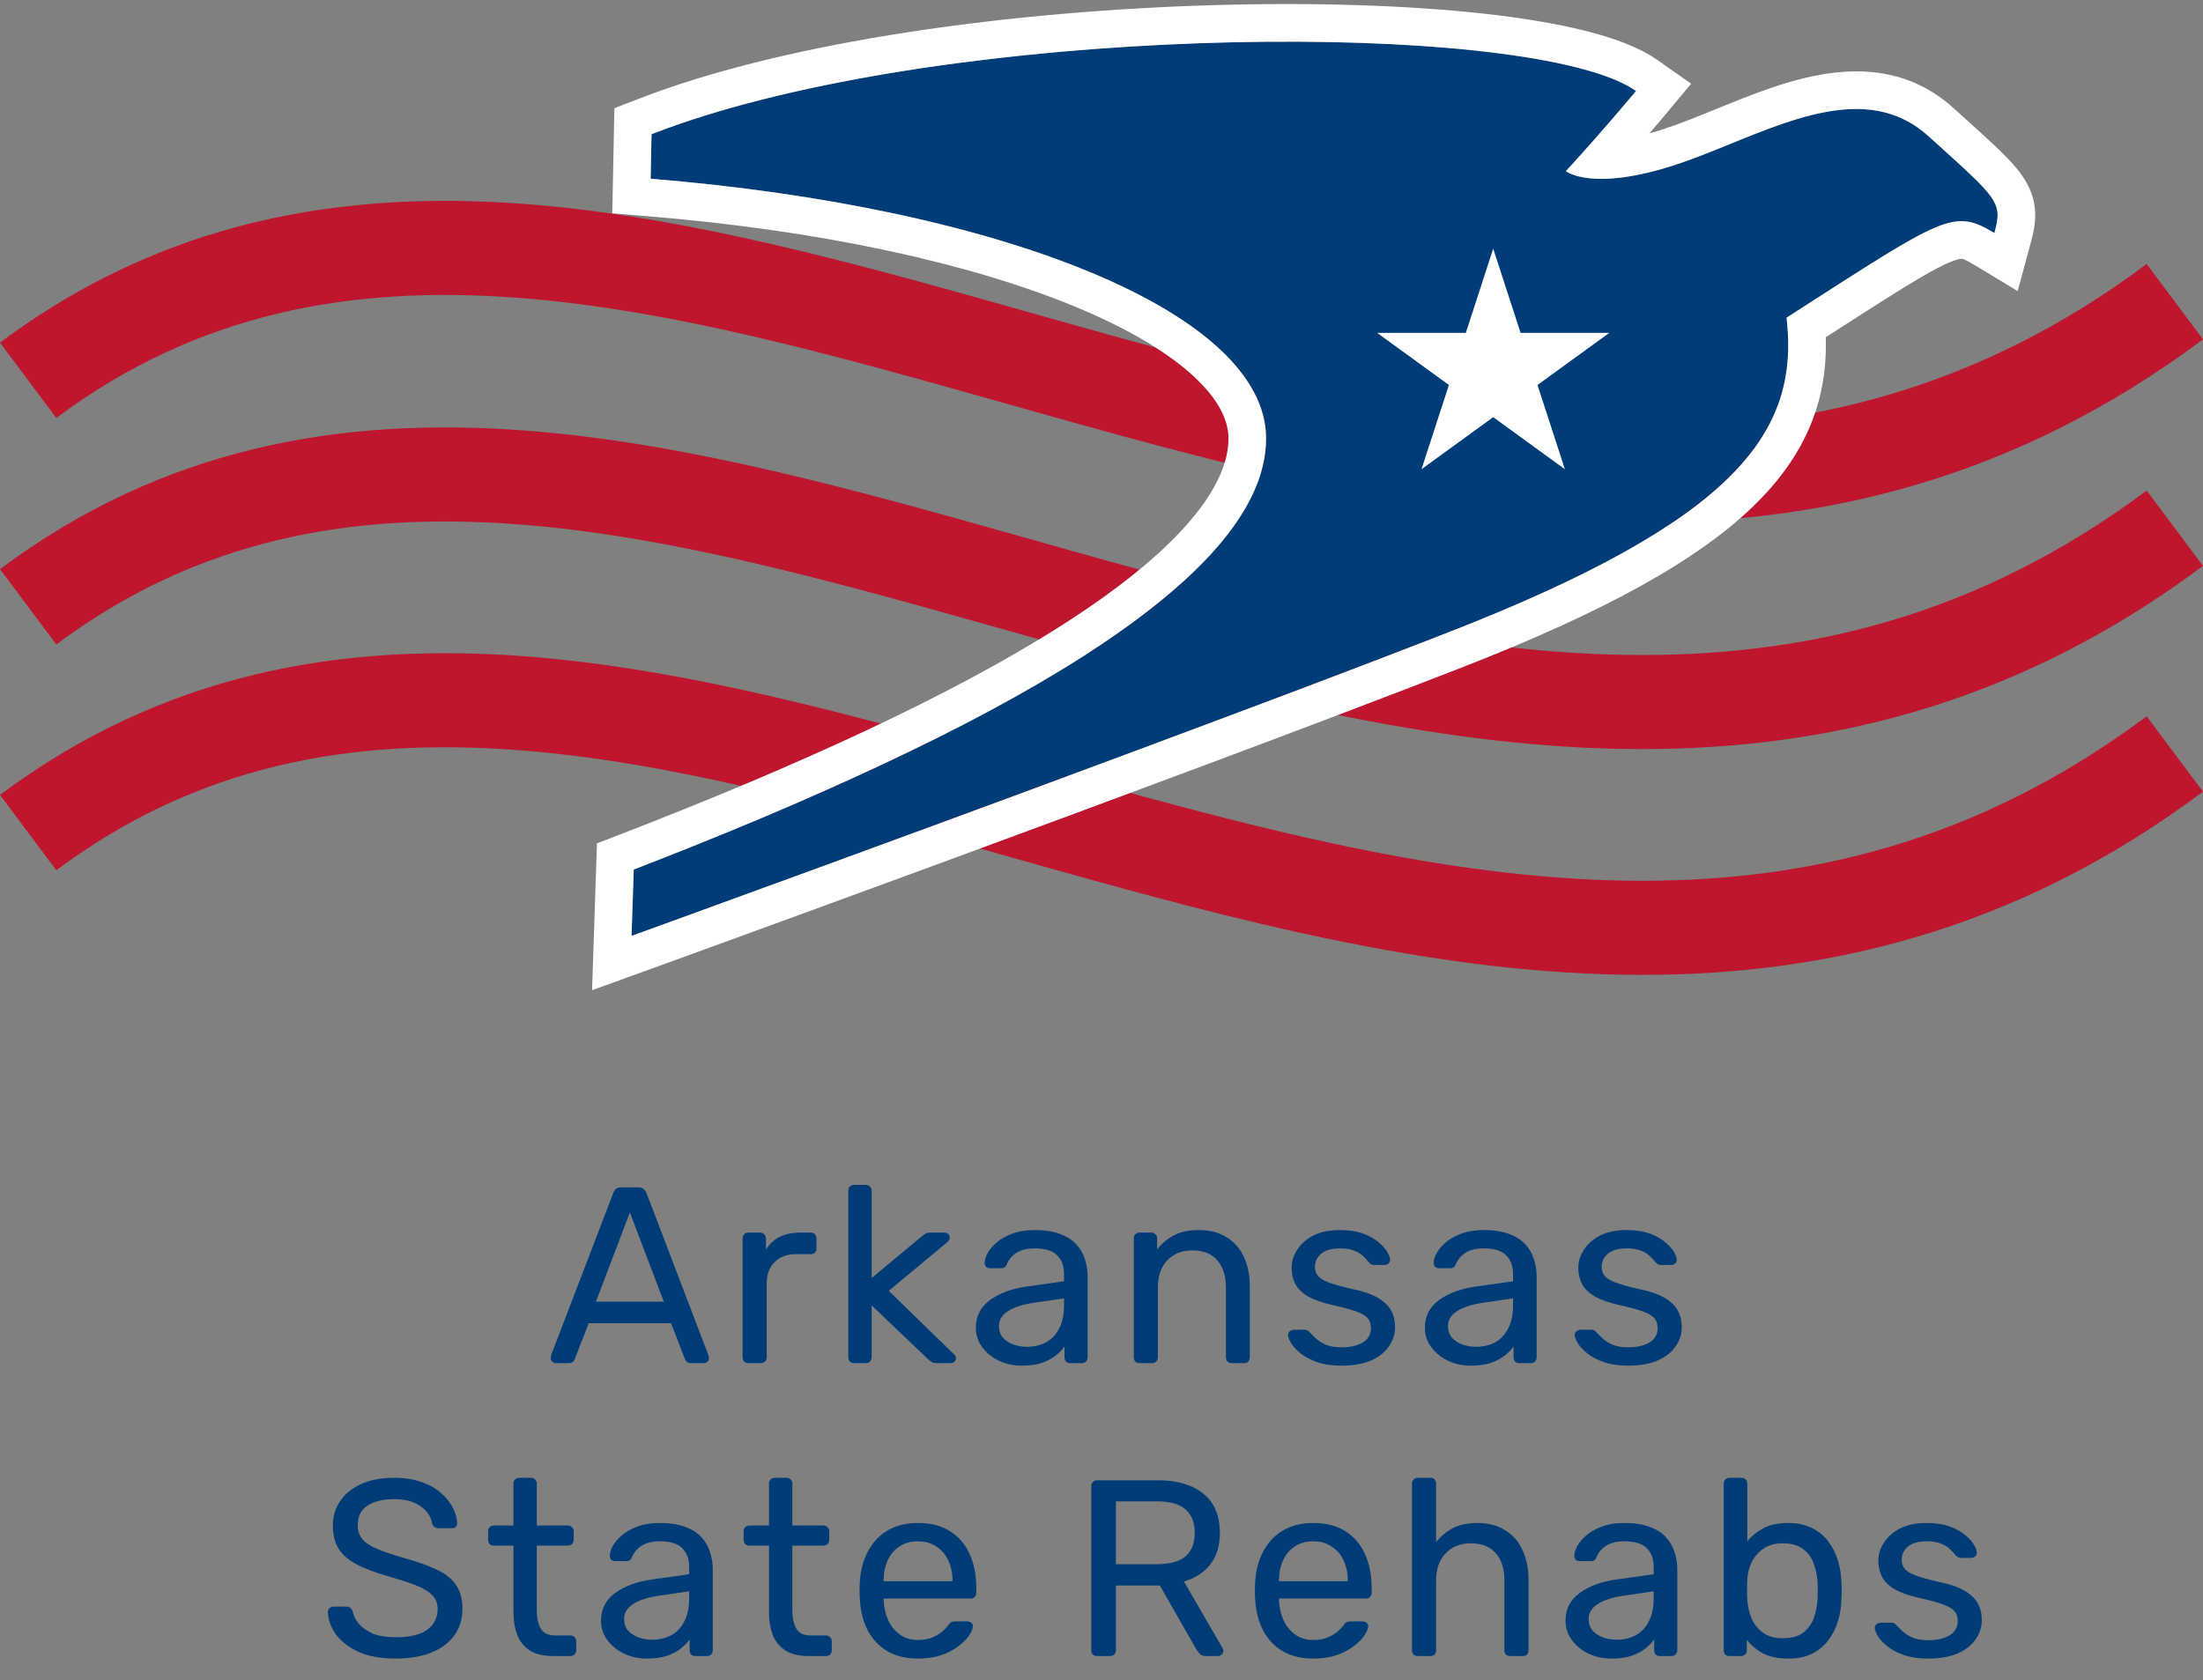 <svg width="97" height="74" viewBox="0 0 97 74" fill="none" xmlns="http://www.w3.org/2000/svg">
<rect x="0" y="0" width="97" height="74" fill="#808080" stroke="none"/>
<path fill-rule="evenodd" clip-rule="evenodd" d="M22.761 13.113C15.45 12.566 8.692 13.767 2.48 18.409L0 15.09C7.225 9.691 15.062 8.382 23.07 8.981C30.34 9.526 37.898 11.661 45.344 13.764C46.005 13.951 46.664 14.137 47.323 14.322C63.749 18.936 79.674 22.722 94.52 11.628L97 14.947C80.34 27.397 62.441 22.873 46.202 18.311C45.565 18.132 44.93 17.953 44.297 17.774C36.75 15.645 29.592 13.625 22.761 13.113Z" fill="#BD162E"/>
<path fill-rule="evenodd" clip-rule="evenodd" d="M22.761 23.09C15.45 22.542 8.692 23.743 2.48 28.385L0 25.066C7.225 19.667 15.062 18.358 23.07 18.958C30.34 19.502 37.898 21.637 45.344 23.74C46.005 23.927 46.664 24.113 47.323 24.298C63.749 28.912 79.674 32.698 94.52 21.604L97 24.923C80.34 37.373 62.441 32.849 46.202 28.287C45.565 28.108 44.93 27.929 44.297 27.751C36.75 25.621 29.592 23.601 22.761 23.09Z" fill="#BD162E"/>
<path fill-rule="evenodd" clip-rule="evenodd" d="M22.761 33.034C15.45 32.486 8.692 33.687 2.48 38.329L0 35.01C7.225 29.611 15.062 28.302 23.07 28.902C30.34 29.446 37.898 31.581 45.344 33.685C46.005 33.871 46.664 34.058 47.323 34.243C63.749 38.856 79.674 42.642 94.52 31.548L97 34.867C80.34 47.317 62.441 42.793 46.202 38.232C45.565 38.053 44.93 37.873 44.297 37.695C36.75 35.565 29.592 33.545 22.761 33.034Z" fill="#BD162E"/>
<path d="M84.902 5.988C81.793 3.183 77.433 6.067 73.757 7.263C70.081 8.46 68.947 7.538 68.947 7.538C68.947 7.538 70.315 6.067 72.036 4.007C67.46 0.79 41.494 0.927 28.687 5.91L28.648 7.871C44.212 9.146 55.748 13.795 55.748 19.308C55.748 25.644 43.488 32.274 27.904 38.296L27.807 41.219C27.807 41.219 50.782 32.901 63.648 27.899C76.513 22.897 79.251 19.013 78.664 13.992C85.625 9.519 85.997 9.166 87.815 10.264C88.187 8.891 88.011 8.793 84.902 5.988Z" fill="#003C78"/>
<path fill-rule="evenodd" clip-rule="evenodd" d="M28.648 7.871L28.687 5.91C40.436 1.339 63.259 0.846 70.483 3.279C71.134 3.498 71.658 3.741 72.036 4.007C71.654 4.464 71.29 4.891 70.954 5.28C70.663 5.619 70.392 5.928 70.151 6.201C69.416 7.033 68.947 7.538 68.947 7.538C68.947 7.538 69.454 7.95 70.888 7.866C71.6 7.824 72.538 7.66 73.757 7.263C74.542 7.007 75.359 6.675 76.189 6.337C79.24 5.094 82.457 3.783 84.902 5.988C85.008 6.084 85.111 6.177 85.211 6.267C86.198 7.157 86.858 7.752 87.282 8.206C88.066 9.044 88.048 9.404 87.815 10.264C87.229 9.91 86.793 9.707 86.239 9.744C85.155 9.816 83.618 10.805 79.62 13.377C79.316 13.573 78.998 13.777 78.664 13.992C79.251 19.013 76.514 22.897 63.648 27.899C52.873 32.089 35.008 38.603 29.485 40.61C28.414 40.999 27.807 41.219 27.807 41.219L27.905 38.296C43.488 32.274 55.748 25.644 55.748 19.308C55.748 13.795 44.212 9.146 28.648 7.871ZM27.807 41.219C28.371 42.777 28.371 42.777 28.371 42.777L28.372 42.777L29.385 42.41C30.039 42.172 30.987 41.828 32.165 41.398C34.521 40.54 37.797 39.343 41.475 37.99C48.827 35.286 57.8 31.951 64.248 29.444C70.724 26.927 74.898 24.604 77.374 22.124C78.637 20.858 79.482 19.528 79.95 18.095C80.303 17.016 80.424 15.934 80.39 14.853C80.392 14.851 80.394 14.85 80.397 14.848C83.402 12.916 84.88 11.966 85.821 11.562C86.047 11.466 86.189 11.425 86.275 11.408C86.35 11.394 86.378 11.397 86.385 11.398C86.414 11.402 86.524 11.421 86.958 11.683L88.841 12.82L89.415 10.697C89.505 10.366 89.637 9.867 89.609 9.325C89.576 8.696 89.345 8.172 89.017 7.707C88.723 7.29 88.317 6.877 87.862 6.445C87.459 6.062 86.945 5.598 86.32 5.035C86.22 4.945 86.117 4.853 86.012 4.758C83.842 2.799 81.271 2.945 79.112 3.524C78.035 3.813 76.964 4.234 75.989 4.629C75.842 4.688 75.697 4.747 75.554 4.805C74.722 5.145 73.968 5.452 73.244 5.687C73.027 5.758 72.823 5.819 72.629 5.873C72.848 5.617 73.075 5.349 73.308 5.07L74.463 3.687L72.989 2.651C72.164 2.071 71.02 1.662 69.788 1.353C68.519 1.035 67 0.785 65.315 0.599C61.942 0.227 57.787 0.098 53.4 0.227C44.667 0.484 34.751 1.772 28.086 4.365L27.052 4.767L26.959 9.396L28.512 9.523C36.187 10.152 42.779 11.608 47.398 13.531C49.712 14.494 51.446 15.54 52.574 16.589C53.702 17.637 54.091 18.552 54.091 19.308C54.091 20.34 53.59 21.569 52.337 23.015C51.09 24.454 49.216 25.965 46.778 27.523C41.906 30.635 35.067 33.751 27.307 36.75L26.285 37.145L26.069 43.611L28.371 42.777L27.807 41.219Z" fill="white"/>
<path d="M65.747 10.951L66.953 14.662H70.855L67.698 16.956L68.903 20.666L65.747 18.373L62.59 20.666L63.796 16.956L60.639 14.662H64.541L65.747 10.951Z" fill="white"/>
<path d="M24.472 60.036C24.413 60.036 24.361 60.014 24.317 59.97C24.273 59.925 24.25 59.874 24.25 59.815C24.25 59.778 24.254 59.737 24.262 59.693L27.004 52.539C27.033 52.465 27.074 52.406 27.126 52.362C27.177 52.318 27.255 52.295 27.358 52.295H28.11C28.206 52.295 28.279 52.318 28.331 52.362C28.39 52.406 28.434 52.465 28.464 52.539L31.195 59.693C31.21 59.737 31.217 59.778 31.217 59.815C31.217 59.874 31.195 59.925 31.151 59.97C31.107 60.014 31.055 60.036 30.996 60.036H30.432C30.343 60.036 30.277 60.014 30.233 59.97C30.196 59.925 30.17 59.885 30.155 59.848L29.547 58.278H25.92L25.312 59.848C25.305 59.885 25.279 59.925 25.235 59.97C25.19 60.014 25.124 60.036 25.036 60.036H24.472ZM26.241 57.327H29.227L27.734 53.401L26.241 57.327Z" fill="#003C78"/>
<path d="M32.952 60.036C32.879 60.036 32.816 60.014 32.764 59.97C32.72 59.918 32.698 59.855 32.698 59.782V54.551C32.698 54.477 32.72 54.415 32.764 54.363C32.816 54.312 32.879 54.286 32.952 54.286H33.461C33.535 54.286 33.597 54.312 33.649 54.363C33.7 54.415 33.726 54.477 33.726 54.551V55.038C33.874 54.787 34.077 54.599 34.334 54.474C34.593 54.349 34.902 54.286 35.263 54.286H35.706C35.779 54.286 35.838 54.312 35.883 54.363C35.927 54.407 35.949 54.466 35.949 54.54V54.993C35.949 55.067 35.927 55.126 35.883 55.17C35.838 55.215 35.779 55.237 35.706 55.237H35.042C34.644 55.237 34.331 55.355 34.102 55.591C33.874 55.819 33.76 56.133 33.76 56.531V59.782C33.76 59.855 33.734 59.918 33.682 59.97C33.63 60.014 33.568 60.036 33.494 60.036H32.952Z" fill="#003C78"/>
<path d="M37.606 60.036C37.533 60.036 37.47 60.014 37.418 59.97C37.374 59.918 37.352 59.855 37.352 59.782V52.439C37.352 52.365 37.374 52.306 37.418 52.262C37.47 52.211 37.533 52.185 37.606 52.185H38.126C38.2 52.185 38.259 52.211 38.303 52.262C38.355 52.306 38.38 52.365 38.38 52.439V56.287L40.559 54.474C40.647 54.4 40.714 54.352 40.758 54.33C40.809 54.301 40.891 54.286 41.001 54.286H41.587C41.654 54.286 41.709 54.308 41.753 54.352C41.797 54.396 41.819 54.452 41.819 54.518C41.819 54.547 41.808 54.581 41.786 54.618C41.772 54.654 41.738 54.691 41.687 54.728L39.132 56.851L41.963 59.605C42.052 59.678 42.096 59.745 42.096 59.804C42.096 59.87 42.074 59.925 42.03 59.97C41.985 60.014 41.93 60.036 41.864 60.036H41.289C41.178 60.036 41.097 60.025 41.045 60.003C40.994 59.973 40.928 59.922 40.846 59.848L38.38 57.493V59.782C38.38 59.855 38.355 59.918 38.303 59.97C38.259 60.014 38.2 60.036 38.126 60.036H37.606Z" fill="#003C78"/>
<path d="M44.98 60.147C44.612 60.147 44.276 60.073 43.974 59.925C43.672 59.778 43.429 59.579 43.244 59.328C43.06 59.078 42.968 58.794 42.968 58.477C42.968 57.968 43.174 57.563 43.587 57.26C44 56.958 44.538 56.759 45.202 56.663L46.849 56.431V56.11C46.849 55.757 46.746 55.48 46.54 55.281C46.341 55.082 46.013 54.983 45.556 54.983C45.224 54.983 44.955 55.049 44.748 55.181C44.549 55.314 44.409 55.484 44.328 55.69C44.284 55.801 44.206 55.856 44.096 55.856H43.598C43.517 55.856 43.455 55.834 43.41 55.79C43.373 55.738 43.355 55.679 43.355 55.613C43.355 55.502 43.395 55.366 43.477 55.204C43.565 55.041 43.698 54.883 43.875 54.728C44.052 54.573 44.276 54.444 44.549 54.341C44.829 54.23 45.169 54.175 45.567 54.175C46.009 54.175 46.381 54.234 46.684 54.352C46.986 54.463 47.222 54.614 47.391 54.806C47.568 54.997 47.693 55.215 47.767 55.458C47.848 55.701 47.889 55.948 47.889 56.199V59.782C47.889 59.855 47.863 59.918 47.811 59.97C47.767 60.014 47.708 60.036 47.634 60.036H47.126C47.045 60.036 46.982 60.014 46.938 59.97C46.894 59.918 46.871 59.855 46.871 59.782V59.306C46.776 59.439 46.647 59.572 46.484 59.704C46.322 59.83 46.12 59.937 45.876 60.025C45.633 60.106 45.334 60.147 44.98 60.147ZM45.213 59.317C45.515 59.317 45.791 59.255 46.042 59.129C46.293 58.996 46.488 58.794 46.628 58.521C46.776 58.248 46.849 57.906 46.849 57.493V57.183L45.567 57.371C45.043 57.445 44.649 57.57 44.383 57.747C44.118 57.916 43.985 58.134 43.985 58.399C43.985 58.606 44.044 58.779 44.162 58.919C44.288 59.052 44.442 59.151 44.627 59.218C44.818 59.284 45.014 59.317 45.213 59.317Z" fill="#003C78"/>
<path d="M50.175 60.036C50.101 60.036 50.039 60.014 49.987 59.97C49.943 59.918 49.921 59.855 49.921 59.782V54.54C49.921 54.466 49.943 54.407 49.987 54.363C50.039 54.312 50.101 54.286 50.175 54.286H50.695C50.769 54.286 50.828 54.312 50.872 54.363C50.923 54.407 50.949 54.466 50.949 54.54V55.027C51.141 54.776 51.38 54.573 51.668 54.419C51.963 54.256 52.339 54.175 52.796 54.175C53.275 54.175 53.681 54.282 54.012 54.496C54.351 54.702 54.606 54.993 54.775 55.37C54.945 55.738 55.03 56.169 55.03 56.663V59.782C55.03 59.855 55.008 59.918 54.963 59.97C54.919 60.014 54.86 60.036 54.786 60.036H54.233C54.16 60.036 54.097 60.014 54.045 59.97C54.001 59.918 53.979 59.855 53.979 59.782V56.719C53.979 56.203 53.854 55.801 53.603 55.513C53.352 55.218 52.984 55.071 52.497 55.071C52.04 55.071 51.672 55.218 51.392 55.513C51.119 55.801 50.982 56.203 50.982 56.719V59.782C50.982 59.855 50.956 59.918 50.905 59.97C50.861 60.014 50.802 60.036 50.728 60.036H50.175Z" fill="#003C78"/>
<path d="M59.06 60.147C58.647 60.147 58.293 60.095 57.998 59.992C57.703 59.889 57.464 59.763 57.279 59.616C57.095 59.468 56.955 59.321 56.859 59.173C56.771 59.026 56.723 58.908 56.715 58.82C56.708 58.739 56.734 58.676 56.793 58.632C56.852 58.587 56.911 58.565 56.97 58.565H57.456C57.5 58.565 57.534 58.573 57.556 58.587C57.585 58.595 57.622 58.624 57.666 58.676C57.762 58.779 57.869 58.882 57.987 58.986C58.105 59.089 58.249 59.173 58.418 59.24C58.595 59.306 58.813 59.339 59.071 59.339C59.447 59.339 59.756 59.269 59.999 59.129C60.243 58.982 60.364 58.768 60.364 58.488C60.364 58.304 60.313 58.156 60.21 58.046C60.114 57.935 59.937 57.836 59.679 57.747C59.428 57.658 59.082 57.566 58.639 57.471C58.197 57.367 57.847 57.242 57.589 57.095C57.331 56.94 57.147 56.759 57.036 56.553C56.925 56.339 56.87 56.099 56.87 55.834C56.87 55.561 56.951 55.3 57.113 55.049C57.276 54.791 57.511 54.581 57.821 54.419C58.138 54.256 58.532 54.175 59.004 54.175C59.388 54.175 59.716 54.223 59.989 54.319C60.261 54.415 60.486 54.536 60.663 54.684C60.84 54.824 60.973 54.964 61.061 55.104C61.15 55.244 61.197 55.362 61.205 55.458C61.212 55.532 61.19 55.594 61.139 55.646C61.087 55.69 61.028 55.712 60.962 55.712H60.497C60.446 55.712 60.401 55.701 60.364 55.679C60.335 55.657 60.306 55.631 60.276 55.602C60.202 55.506 60.114 55.41 60.011 55.314C59.915 55.218 59.786 55.141 59.624 55.082C59.469 55.016 59.262 54.983 59.004 54.983C58.636 54.983 58.359 55.06 58.175 55.215C57.991 55.37 57.898 55.565 57.898 55.801C57.898 55.941 57.939 56.066 58.02 56.177C58.101 56.287 58.256 56.387 58.485 56.475C58.713 56.564 59.052 56.66 59.502 56.763C59.989 56.859 60.372 56.988 60.652 57.15C60.932 57.312 61.131 57.5 61.249 57.714C61.367 57.928 61.426 58.175 61.426 58.455C61.426 58.764 61.334 59.048 61.15 59.306C60.973 59.564 60.707 59.771 60.353 59.925C60.007 60.073 59.576 60.147 59.06 60.147Z" fill="#003C78"/>
<path d="M64.752 60.147C64.383 60.147 64.048 60.073 63.746 59.925C63.443 59.778 63.2 59.579 63.016 59.328C62.831 59.078 62.739 58.794 62.739 58.477C62.739 57.968 62.946 57.563 63.359 57.26C63.771 56.958 64.31 56.759 64.973 56.663L66.621 56.431V56.11C66.621 55.757 66.517 55.48 66.311 55.281C66.112 55.082 65.784 54.983 65.327 54.983C64.995 54.983 64.726 55.049 64.52 55.181C64.321 55.314 64.181 55.484 64.1 55.69C64.055 55.801 63.978 55.856 63.867 55.856H63.37C63.289 55.856 63.226 55.834 63.182 55.79C63.145 55.738 63.126 55.679 63.126 55.613C63.126 55.502 63.167 55.366 63.248 55.204C63.337 55.041 63.469 54.883 63.646 54.728C63.823 54.573 64.048 54.444 64.321 54.341C64.601 54.23 64.94 54.175 65.338 54.175C65.78 54.175 66.153 54.234 66.455 54.352C66.757 54.463 66.993 54.614 67.162 54.806C67.34 54.997 67.465 55.215 67.538 55.458C67.62 55.701 67.66 55.948 67.66 56.199V59.782C67.66 59.855 67.634 59.918 67.583 59.97C67.538 60.014 67.48 60.036 67.406 60.036H66.897C66.816 60.036 66.753 60.014 66.709 59.97C66.665 59.918 66.643 59.855 66.643 59.782V59.306C66.547 59.439 66.418 59.572 66.256 59.704C66.094 59.83 65.891 59.937 65.648 60.025C65.404 60.106 65.106 60.147 64.752 60.147ZM64.984 59.317C65.286 59.317 65.563 59.255 65.814 59.129C66.064 58.996 66.26 58.794 66.4 58.521C66.547 58.248 66.621 57.906 66.621 57.493V57.183L65.338 57.371C64.815 57.445 64.42 57.57 64.155 57.747C63.889 57.916 63.757 58.134 63.757 58.399C63.757 58.606 63.816 58.779 63.934 58.919C64.059 59.052 64.214 59.151 64.398 59.218C64.59 59.284 64.785 59.317 64.984 59.317Z" fill="#003C78"/>
<path d="M71.683 60.147C71.27 60.147 70.916 60.095 70.621 59.992C70.326 59.889 70.087 59.763 69.902 59.616C69.718 59.468 69.578 59.321 69.482 59.173C69.394 59.026 69.346 58.908 69.338 58.82C69.331 58.739 69.357 58.676 69.416 58.632C69.475 58.587 69.534 58.565 69.593 58.565H70.079C70.123 58.565 70.157 58.573 70.179 58.587C70.208 58.595 70.245 58.624 70.289 58.676C70.385 58.779 70.492 58.882 70.61 58.986C70.728 59.089 70.872 59.173 71.041 59.24C71.218 59.306 71.436 59.339 71.694 59.339C72.07 59.339 72.379 59.269 72.623 59.129C72.866 58.982 72.987 58.768 72.987 58.488C72.987 58.304 72.936 58.156 72.833 58.046C72.737 57.935 72.56 57.836 72.302 57.747C72.051 57.658 71.705 57.566 71.262 57.471C70.82 57.367 70.47 57.242 70.212 57.095C69.954 56.94 69.769 56.759 69.659 56.553C69.548 56.339 69.493 56.099 69.493 55.834C69.493 55.561 69.574 55.3 69.736 55.049C69.899 54.791 70.135 54.581 70.444 54.419C70.761 54.256 71.156 54.175 71.627 54.175C72.011 54.175 72.339 54.223 72.612 54.319C72.884 54.415 73.109 54.536 73.286 54.684C73.463 54.824 73.596 54.964 73.684 55.104C73.772 55.244 73.82 55.362 73.828 55.458C73.835 55.532 73.813 55.594 73.761 55.646C73.71 55.69 73.651 55.712 73.585 55.712H73.12C73.069 55.712 73.024 55.701 72.987 55.679C72.958 55.657 72.928 55.631 72.899 55.602C72.825 55.506 72.737 55.41 72.634 55.314C72.538 55.218 72.409 55.141 72.246 55.082C72.092 55.016 71.885 54.983 71.627 54.983C71.259 54.983 70.982 55.06 70.798 55.215C70.614 55.37 70.522 55.565 70.522 55.801C70.522 55.941 70.562 56.066 70.643 56.177C70.724 56.287 70.879 56.387 71.108 56.475C71.336 56.564 71.675 56.66 72.125 56.763C72.612 56.859 72.995 56.988 73.275 57.15C73.555 57.312 73.754 57.5 73.872 57.714C73.99 57.928 74.049 58.175 74.049 58.455C74.049 58.764 73.957 59.048 73.772 59.306C73.596 59.564 73.33 59.771 72.976 59.925C72.63 60.073 72.199 60.147 71.683 60.147Z" fill="#003C78"/>
<path d="M17.421 73.048C16.78 73.048 16.241 72.952 15.806 72.76C15.371 72.561 15.036 72.307 14.8 71.997C14.572 71.68 14.45 71.345 14.435 70.991C14.435 70.932 14.457 70.88 14.502 70.836C14.553 70.784 14.612 70.759 14.679 70.759H15.242C15.331 70.759 15.397 70.781 15.442 70.825C15.486 70.869 15.515 70.921 15.53 70.98C15.567 71.157 15.655 71.334 15.795 71.51C15.943 71.68 16.146 71.824 16.404 71.942C16.669 72.052 17.008 72.108 17.421 72.108C18.055 72.108 18.519 71.997 18.814 71.776C19.116 71.547 19.268 71.245 19.268 70.869C19.268 70.611 19.187 70.405 19.024 70.25C18.87 70.088 18.63 69.944 18.306 69.819C17.981 69.693 17.561 69.557 17.045 69.409C16.507 69.255 16.061 69.085 15.707 68.901C15.353 68.716 15.088 68.488 14.911 68.215C14.741 67.942 14.656 67.596 14.656 67.176C14.656 66.778 14.763 66.424 14.977 66.114C15.191 65.797 15.497 65.547 15.895 65.362C16.3 65.178 16.791 65.086 17.366 65.086C17.823 65.086 18.221 65.148 18.56 65.274C18.906 65.392 19.194 65.554 19.422 65.76C19.651 65.959 19.824 66.177 19.942 66.413C20.06 66.641 20.123 66.866 20.13 67.087C20.13 67.139 20.112 67.191 20.075 67.242C20.038 67.286 19.979 67.308 19.898 67.308H19.312C19.26 67.308 19.205 67.294 19.146 67.264C19.094 67.235 19.054 67.18 19.024 67.098C18.98 66.796 18.811 66.542 18.516 66.335C18.221 66.129 17.837 66.026 17.366 66.026C16.887 66.026 16.496 66.118 16.194 66.302C15.899 66.487 15.751 66.774 15.751 67.165C15.751 67.415 15.821 67.626 15.961 67.795C16.101 67.957 16.323 68.101 16.625 68.226C16.927 68.352 17.321 68.484 17.808 68.624C18.398 68.787 18.881 68.96 19.257 69.144C19.633 69.321 19.909 69.546 20.086 69.819C20.27 70.084 20.362 70.427 20.362 70.847C20.362 71.311 20.241 71.71 19.997 72.041C19.754 72.366 19.411 72.616 18.969 72.793C18.534 72.963 18.018 73.048 17.421 73.048Z" fill="#003C78"/>
<path d="M24.355 72.937C23.942 72.937 23.607 72.86 23.349 72.705C23.091 72.543 22.903 72.318 22.785 72.03C22.667 71.735 22.608 71.389 22.608 70.991V68.072H21.745C21.672 68.072 21.609 68.049 21.557 68.005C21.513 67.954 21.491 67.891 21.491 67.817V67.441C21.491 67.368 21.513 67.308 21.557 67.264C21.609 67.213 21.672 67.187 21.745 67.187H22.608V65.34C22.608 65.266 22.63 65.207 22.674 65.163C22.726 65.112 22.789 65.086 22.862 65.086H23.382C23.456 65.086 23.515 65.112 23.559 65.163C23.61 65.207 23.636 65.266 23.636 65.34V67.187H25.008C25.081 67.187 25.14 67.213 25.184 67.264C25.236 67.308 25.262 67.368 25.262 67.441V67.817C25.262 67.891 25.236 67.954 25.184 68.005C25.14 68.049 25.081 68.072 25.008 68.072H23.636V70.913C23.636 71.26 23.695 71.533 23.813 71.732C23.931 71.931 24.141 72.03 24.444 72.03H25.118C25.192 72.03 25.251 72.056 25.295 72.108C25.347 72.152 25.372 72.211 25.372 72.285V72.683C25.372 72.756 25.347 72.819 25.295 72.871C25.251 72.915 25.192 72.937 25.118 72.937H24.355Z" fill="#003C78"/>
<path d="M28.476 73.048C28.107 73.048 27.772 72.974 27.469 72.826C27.167 72.679 26.924 72.48 26.739 72.229C26.555 71.979 26.463 71.695 26.463 71.378C26.463 70.869 26.669 70.464 27.082 70.161C27.495 69.859 28.033 69.66 28.697 69.564L30.344 69.332V69.011C30.344 68.658 30.241 68.381 30.035 68.182C29.836 67.983 29.508 67.883 29.051 67.883C28.719 67.883 28.45 67.95 28.243 68.082C28.044 68.215 27.904 68.385 27.823 68.591C27.779 68.702 27.701 68.757 27.591 68.757H27.093C27.012 68.757 26.95 68.735 26.905 68.691C26.869 68.639 26.85 68.58 26.85 68.514C26.85 68.403 26.891 68.267 26.972 68.105C27.06 67.942 27.193 67.784 27.37 67.629C27.547 67.474 27.772 67.345 28.044 67.242C28.325 67.132 28.664 67.076 29.062 67.076C29.504 67.076 29.876 67.135 30.178 67.253C30.481 67.364 30.717 67.515 30.886 67.707C31.063 67.898 31.189 68.116 31.262 68.359C31.343 68.602 31.384 68.849 31.384 69.1V72.683C31.384 72.756 31.358 72.819 31.306 72.871C31.262 72.915 31.203 72.937 31.13 72.937H30.621C30.54 72.937 30.477 72.915 30.433 72.871C30.389 72.819 30.366 72.756 30.366 72.683V72.207C30.271 72.34 30.142 72.473 29.98 72.605C29.817 72.731 29.615 72.838 29.371 72.926C29.128 73.007 28.829 73.048 28.476 73.048ZM28.708 72.218C29.01 72.218 29.287 72.156 29.537 72.03C29.788 71.897 29.983 71.695 30.123 71.422C30.271 71.149 30.344 70.806 30.344 70.394V70.084L29.062 70.272C28.538 70.346 28.144 70.471 27.878 70.648C27.613 70.817 27.48 71.035 27.48 71.3C27.48 71.507 27.539 71.68 27.657 71.82C27.783 71.953 27.937 72.052 28.122 72.119C28.313 72.185 28.509 72.218 28.708 72.218Z" fill="#003C78"/>
<path d="M35.607 72.937C35.194 72.937 34.858 72.86 34.6 72.705C34.342 72.543 34.154 72.318 34.036 72.03C33.918 71.735 33.859 71.389 33.859 70.991V68.072H32.997C32.923 68.072 32.861 68.049 32.809 68.005C32.765 67.954 32.743 67.891 32.743 67.817V67.441C32.743 67.368 32.765 67.308 32.809 67.264C32.861 67.213 32.923 67.187 32.997 67.187H33.859V65.34C33.859 65.266 33.882 65.207 33.926 65.163C33.977 65.112 34.04 65.086 34.114 65.086H34.633C34.707 65.086 34.766 65.112 34.81 65.163C34.862 65.207 34.888 65.266 34.888 65.34V67.187H36.259C36.333 67.187 36.392 67.213 36.436 67.264C36.488 67.308 36.513 67.368 36.513 67.441V67.817C36.513 67.891 36.488 67.954 36.436 68.005C36.392 68.049 36.333 68.072 36.259 68.072H34.888V70.913C34.888 71.26 34.947 71.533 35.065 71.732C35.183 71.931 35.393 72.03 35.695 72.03H36.37C36.443 72.03 36.502 72.056 36.547 72.108C36.598 72.152 36.624 72.211 36.624 72.285V72.683C36.624 72.756 36.598 72.819 36.547 72.871C36.502 72.915 36.443 72.937 36.37 72.937H35.607Z" fill="#003C78"/>
<path d="M40.413 73.048C39.653 73.048 39.049 72.815 38.599 72.351C38.15 71.879 37.903 71.238 37.858 70.427C37.851 70.331 37.847 70.209 37.847 70.062C37.847 69.907 37.851 69.782 37.858 69.686C37.888 69.162 38.009 68.706 38.223 68.315C38.437 67.917 38.728 67.611 39.097 67.397C39.473 67.183 39.911 67.076 40.413 67.076C40.973 67.076 41.441 67.194 41.817 67.43C42.2 67.666 42.492 68.001 42.691 68.436C42.89 68.871 42.989 69.38 42.989 69.962V70.15C42.989 70.231 42.963 70.294 42.912 70.338C42.868 70.383 42.809 70.405 42.735 70.405H38.909C38.909 70.412 38.909 70.427 38.909 70.449C38.909 70.471 38.909 70.49 38.909 70.504C38.924 70.806 38.99 71.09 39.108 71.356C39.226 71.614 39.395 71.824 39.617 71.986C39.838 72.148 40.103 72.229 40.413 72.229C40.678 72.229 40.899 72.189 41.076 72.108C41.253 72.027 41.397 71.938 41.508 71.842C41.618 71.739 41.692 71.662 41.729 71.61C41.795 71.514 41.847 71.459 41.883 71.444C41.92 71.422 41.979 71.411 42.06 71.411H42.591C42.665 71.411 42.724 71.433 42.768 71.477C42.82 71.514 42.842 71.57 42.834 71.643C42.827 71.754 42.768 71.89 42.657 72.052C42.547 72.207 42.388 72.362 42.182 72.517C41.976 72.672 41.725 72.801 41.43 72.904C41.135 73 40.796 73.048 40.413 73.048ZM38.909 69.642H41.939V69.609C41.939 69.277 41.876 68.982 41.751 68.724C41.633 68.466 41.459 68.263 41.231 68.116C41.002 67.961 40.73 67.883 40.413 67.883C40.096 67.883 39.823 67.961 39.594 68.116C39.373 68.263 39.204 68.466 39.086 68.724C38.968 68.982 38.909 69.277 38.909 69.609V69.642Z" fill="#003C78"/>
<path d="M48.305 72.937C48.224 72.937 48.161 72.915 48.117 72.871C48.072 72.819 48.05 72.756 48.05 72.683V65.462C48.05 65.381 48.072 65.318 48.117 65.274C48.161 65.222 48.224 65.196 48.305 65.196H51.003C51.836 65.196 52.496 65.392 52.982 65.782C53.469 66.173 53.712 66.752 53.712 67.519C53.712 68.086 53.568 68.551 53.281 68.912C53.001 69.266 52.617 69.513 52.131 69.653L53.834 72.594C53.856 72.638 53.867 72.679 53.867 72.716C53.867 72.775 53.841 72.826 53.789 72.871C53.745 72.915 53.694 72.937 53.635 72.937H53.104C52.978 72.937 52.886 72.904 52.827 72.838C52.768 72.771 52.717 72.705 52.673 72.638L51.069 69.83H49.134V72.683C49.134 72.756 49.108 72.819 49.057 72.871C49.012 72.915 48.95 72.937 48.869 72.937H48.305ZM49.134 68.89H50.959C51.511 68.89 51.924 68.775 52.197 68.547C52.47 68.311 52.606 67.965 52.606 67.507C52.606 67.058 52.47 66.715 52.197 66.479C51.932 66.243 51.519 66.125 50.959 66.125H49.134V68.89Z" fill="#003C78"/>
<path d="M57.819 73.048C57.06 73.048 56.455 72.815 56.006 72.351C55.556 71.879 55.309 71.238 55.265 70.427C55.257 70.331 55.254 70.209 55.254 70.062C55.254 69.907 55.257 69.782 55.265 69.686C55.294 69.162 55.416 68.706 55.63 68.315C55.843 67.917 56.135 67.611 56.503 67.397C56.879 67.183 57.318 67.076 57.819 67.076C58.379 67.076 58.847 67.194 59.224 67.43C59.607 67.666 59.898 68.001 60.097 68.436C60.296 68.871 60.396 69.38 60.396 69.962V70.15C60.396 70.231 60.37 70.294 60.318 70.338C60.274 70.383 60.215 70.405 60.141 70.405H56.315C56.315 70.412 56.315 70.427 56.315 70.449C56.315 70.471 56.315 70.49 56.315 70.504C56.33 70.806 56.396 71.09 56.514 71.356C56.632 71.614 56.802 71.824 57.023 71.986C57.244 72.148 57.51 72.229 57.819 72.229C58.084 72.229 58.306 72.189 58.483 72.108C58.66 72.027 58.803 71.938 58.914 71.842C59.024 71.739 59.098 71.662 59.135 71.61C59.201 71.514 59.253 71.459 59.29 71.444C59.327 71.422 59.386 71.411 59.467 71.411H59.998C60.071 71.411 60.13 71.433 60.175 71.477C60.226 71.514 60.248 71.57 60.241 71.643C60.233 71.754 60.175 71.89 60.064 72.052C59.953 72.207 59.795 72.362 59.588 72.517C59.382 72.672 59.131 72.801 58.837 72.904C58.542 73 58.203 73.048 57.819 73.048ZM56.315 69.642H59.345V69.609C59.345 69.277 59.282 68.982 59.157 68.724C59.039 68.466 58.866 68.263 58.637 68.116C58.409 67.961 58.136 67.883 57.819 67.883C57.502 67.883 57.229 67.961 57.001 68.116C56.78 68.263 56.61 68.466 56.492 68.724C56.374 68.982 56.315 69.277 56.315 69.609V69.642Z" fill="#003C78"/>
<path d="M62.426 72.937C62.352 72.937 62.289 72.915 62.238 72.871C62.193 72.819 62.171 72.756 62.171 72.683V65.34C62.171 65.266 62.193 65.207 62.238 65.163C62.289 65.112 62.352 65.086 62.426 65.086H62.978C63.06 65.086 63.122 65.112 63.166 65.163C63.211 65.207 63.233 65.266 63.233 65.34V67.917C63.432 67.666 63.675 67.463 63.963 67.308C64.25 67.154 64.615 67.076 65.057 67.076C65.537 67.076 65.942 67.183 66.274 67.397C66.613 67.603 66.867 67.894 67.037 68.27C67.214 68.639 67.302 69.07 67.302 69.564V72.683C67.302 72.756 67.28 72.819 67.236 72.871C67.192 72.915 67.129 72.937 67.048 72.937H66.495C66.421 72.937 66.359 72.915 66.307 72.871C66.263 72.819 66.241 72.756 66.241 72.683V69.62C66.241 69.104 66.115 68.702 65.865 68.414C65.614 68.119 65.245 67.972 64.759 67.972C64.302 67.972 63.933 68.119 63.653 68.414C63.373 68.702 63.233 69.104 63.233 69.62V72.683C63.233 72.756 63.211 72.819 63.166 72.871C63.122 72.915 63.06 72.937 62.978 72.937H62.426Z" fill="#003C78"/>
<path d="M70.944 73.048C70.576 73.048 70.24 72.974 69.938 72.826C69.636 72.679 69.393 72.48 69.208 72.229C69.024 71.979 68.932 71.695 68.932 71.378C68.932 70.869 69.138 70.464 69.551 70.161C69.964 69.859 70.502 69.66 71.165 69.564L72.813 69.332V69.011C72.813 68.658 72.71 68.381 72.504 68.182C72.305 67.983 71.977 67.883 71.519 67.883C71.188 67.883 70.919 67.95 70.712 68.082C70.513 68.215 70.373 68.385 70.292 68.591C70.248 68.702 70.17 68.757 70.06 68.757H69.562C69.481 68.757 69.418 68.735 69.374 68.691C69.337 68.639 69.319 68.58 69.319 68.514C69.319 68.403 69.359 68.267 69.441 68.105C69.529 67.942 69.662 67.784 69.839 67.629C70.016 67.474 70.24 67.345 70.513 67.242C70.793 67.132 71.132 67.076 71.53 67.076C71.973 67.076 72.345 67.135 72.647 67.253C72.95 67.364 73.186 67.515 73.355 67.707C73.532 67.898 73.657 68.116 73.731 68.359C73.812 68.602 73.853 68.849 73.853 69.1V72.683C73.853 72.756 73.827 72.819 73.775 72.871C73.731 72.915 73.672 72.937 73.598 72.937H73.09C73.008 72.937 72.946 72.915 72.902 72.871C72.857 72.819 72.835 72.756 72.835 72.683V72.207C72.74 72.34 72.61 72.473 72.448 72.605C72.286 72.731 72.083 72.838 71.84 72.926C71.597 73.007 71.298 73.048 70.944 73.048ZM71.177 72.218C71.479 72.218 71.755 72.156 72.006 72.03C72.257 71.897 72.452 71.695 72.592 71.422C72.74 71.149 72.813 70.806 72.813 70.394V70.084L71.53 70.272C71.007 70.346 70.613 70.471 70.347 70.648C70.082 70.817 69.949 71.035 69.949 71.3C69.949 71.507 70.008 71.68 70.126 71.82C70.251 71.953 70.406 72.052 70.591 72.119C70.782 72.185 70.978 72.218 71.177 72.218Z" fill="#003C78"/>
<path d="M78.727 73.048C78.284 73.048 77.916 72.97 77.621 72.815C77.326 72.653 77.09 72.454 76.913 72.218V72.683C76.913 72.756 76.887 72.819 76.836 72.871C76.791 72.915 76.732 72.937 76.659 72.937H76.15C76.076 72.937 76.014 72.915 75.962 72.871C75.918 72.819 75.896 72.756 75.896 72.683V65.34C75.896 65.266 75.918 65.207 75.962 65.163C76.014 65.112 76.076 65.086 76.15 65.086H76.681C76.762 65.086 76.825 65.112 76.869 65.163C76.913 65.207 76.935 65.266 76.935 65.34V67.883C77.119 67.655 77.355 67.463 77.643 67.308C77.938 67.154 78.299 67.076 78.727 67.076C79.139 67.076 79.49 67.15 79.777 67.297C80.072 67.438 80.311 67.633 80.496 67.883C80.688 68.134 80.831 68.418 80.927 68.735C81.023 69.052 81.075 69.384 81.082 69.73C81.089 69.848 81.093 69.959 81.093 70.062C81.093 70.165 81.089 70.276 81.082 70.394C81.075 70.748 81.023 71.083 80.927 71.4C80.831 71.717 80.688 72.001 80.496 72.251C80.311 72.495 80.072 72.69 79.777 72.838C79.49 72.978 79.139 73.048 78.727 73.048ZM78.494 72.152C78.878 72.152 79.176 72.071 79.39 71.909C79.611 71.739 79.77 71.522 79.865 71.256C79.961 70.983 80.017 70.692 80.031 70.383C80.039 70.169 80.039 69.955 80.031 69.741C80.017 69.432 79.961 69.144 79.865 68.879C79.77 68.606 79.611 68.388 79.39 68.226C79.176 68.057 78.878 67.972 78.494 67.972C78.148 67.972 77.86 68.053 77.632 68.215C77.403 68.377 77.23 68.584 77.112 68.835C77.001 69.085 76.942 69.34 76.935 69.597C76.928 69.715 76.924 69.859 76.924 70.029C76.924 70.191 76.928 70.331 76.935 70.449C76.95 70.722 77.009 70.991 77.112 71.256C77.223 71.514 77.388 71.728 77.61 71.897C77.838 72.067 78.133 72.152 78.494 72.152Z" fill="#003C78"/>
<path d="M84.894 73.048C84.481 73.048 84.127 72.996 83.832 72.893C83.537 72.79 83.298 72.664 83.114 72.517C82.929 72.369 82.789 72.222 82.693 72.075C82.605 71.927 82.557 71.809 82.55 71.721C82.542 71.639 82.568 71.577 82.627 71.533C82.686 71.488 82.745 71.466 82.804 71.466H83.29C83.335 71.466 83.368 71.474 83.39 71.488C83.419 71.496 83.456 71.525 83.501 71.577C83.596 71.68 83.703 71.783 83.821 71.886C83.939 71.99 84.083 72.075 84.252 72.141C84.429 72.207 84.647 72.24 84.905 72.24C85.281 72.24 85.591 72.17 85.834 72.03C86.077 71.883 86.199 71.669 86.199 71.389C86.199 71.205 86.147 71.057 86.044 70.947C85.948 70.836 85.771 70.737 85.513 70.648C85.263 70.559 84.916 70.467 84.474 70.371C84.031 70.268 83.681 70.143 83.423 69.996C83.165 69.841 82.981 69.66 82.87 69.454C82.76 69.24 82.704 69 82.704 68.735C82.704 68.462 82.785 68.201 82.948 67.95C83.11 67.692 83.346 67.482 83.655 67.32C83.972 67.157 84.367 67.076 84.839 67.076C85.222 67.076 85.55 67.124 85.823 67.22C86.096 67.316 86.32 67.438 86.497 67.585C86.674 67.725 86.807 67.865 86.895 68.005C86.984 68.145 87.032 68.263 87.039 68.359C87.046 68.433 87.024 68.495 86.973 68.547C86.921 68.591 86.862 68.613 86.796 68.613H86.331C86.28 68.613 86.236 68.602 86.199 68.58C86.169 68.558 86.14 68.532 86.11 68.503C86.037 68.407 85.948 68.311 85.845 68.215C85.749 68.119 85.62 68.042 85.458 67.983C85.303 67.917 85.097 67.883 84.839 67.883C84.47 67.883 84.194 67.961 84.009 68.116C83.825 68.27 83.733 68.466 83.733 68.702C83.733 68.842 83.773 68.967 83.854 69.078C83.936 69.188 84.09 69.288 84.319 69.376C84.547 69.465 84.886 69.561 85.336 69.664C85.823 69.76 86.206 69.889 86.486 70.051C86.766 70.213 86.965 70.401 87.083 70.615C87.201 70.829 87.26 71.076 87.26 71.356C87.26 71.665 87.168 71.949 86.984 72.207C86.807 72.465 86.541 72.672 86.188 72.826C85.841 72.974 85.41 73.048 84.894 73.048Z" fill="#003C78"/>
</svg>
